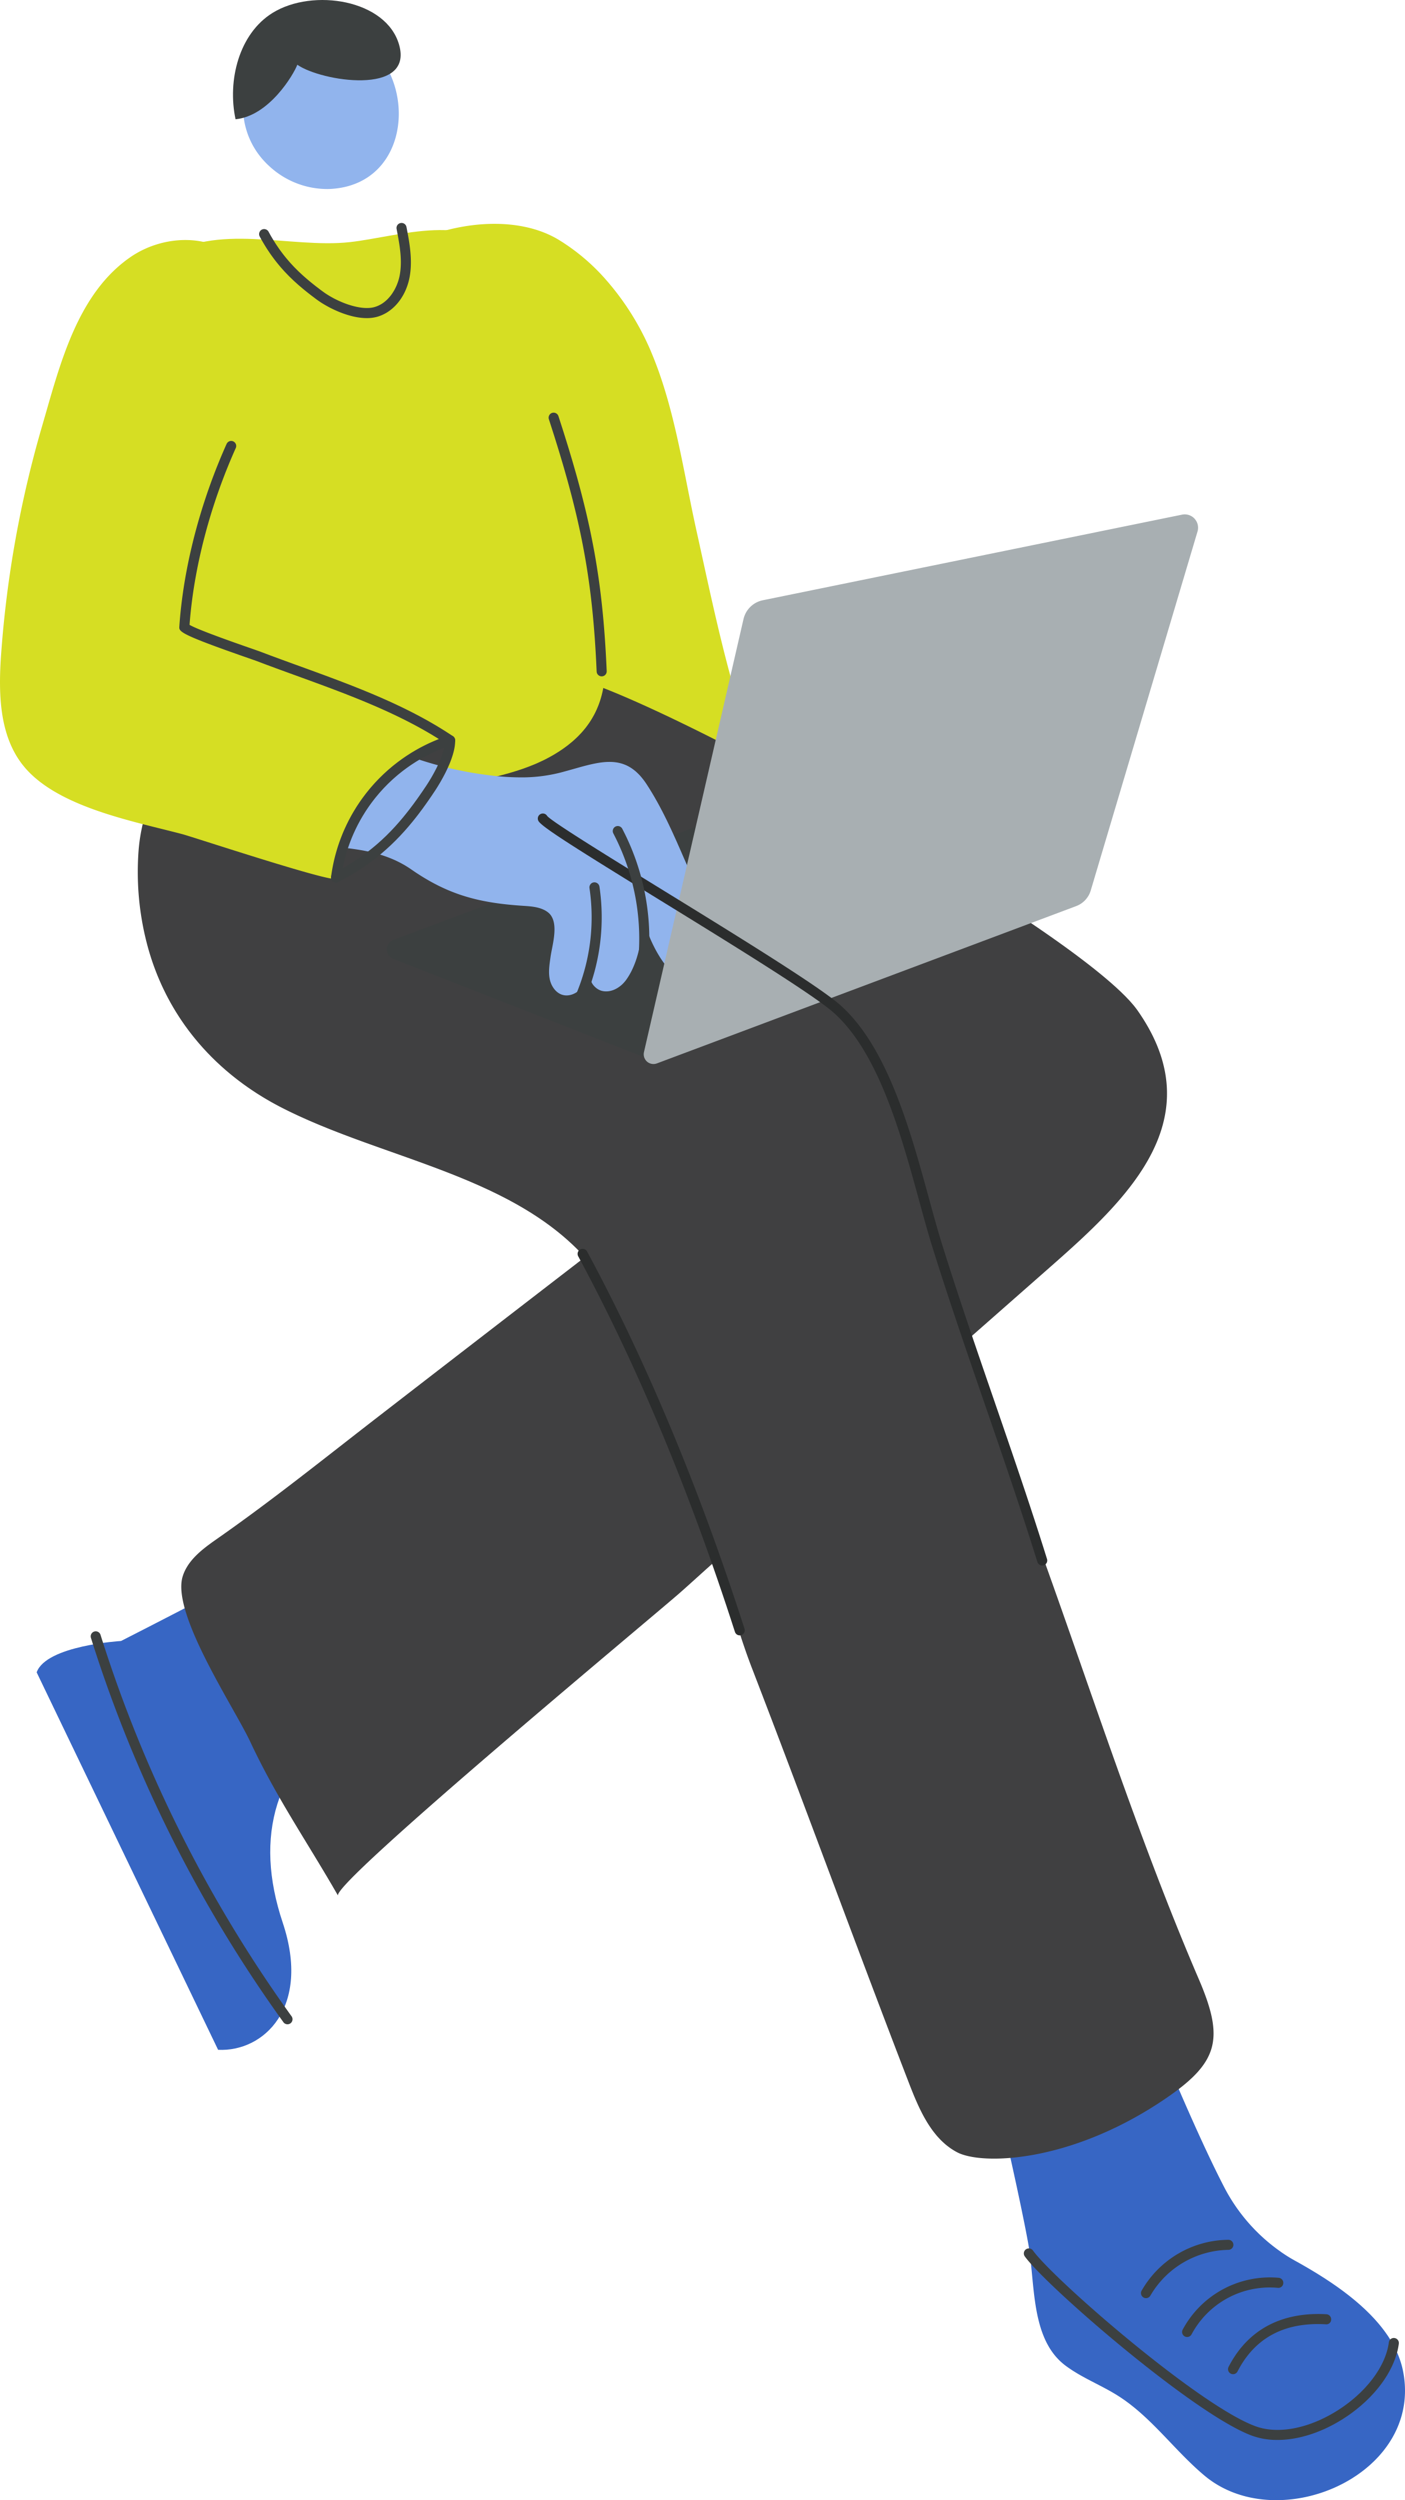 <?xml version="1.0" encoding="UTF-8" standalone="yes"?>
<svg xmlns="http://www.w3.org/2000/svg" width="576.554" height="1025.412" viewBox="0 0 576.554 1025.412">
  <defs>
    <style>.a{fill:#d6de23;}.b{fill:#3766c4;}.c{fill:#404041;}.d{fill:#91b4ed;}.e{fill:#3c4040;}.f{fill:#2b2d2d;}.g{fill:#a8afb2;}</style>
  </defs>
  <g transform="translate(3410.108 3612.334)">
    <path class="a" d="M-3046.346-3437.6a109.234,109.234,0,0,1,21.038,33.458c9.068,22.331,12.535,47.63,17.728,71.085,7.179,32.42,13.5,64.105,25.235,94.946,1.767,4.646-66.668,5.253-66.668,5.253s-62.708-223.2-71.038-219.874c16.99-6.976,40.168-9.031,56.151.718A84.206,84.206,0,0,1-3046.346-3437.6Z" transform="translate(-116.778 -61.87)"/>
    <path class="b" d="M-2557.7-2091.9a42.225,42.225,0,0,0-.624-4.906c-3.913-21.015-27.14-36.179-44.575-45.818a59.842,59.842,0,0,1-5.869-3.7,73.6,73.6,0,0,1-23.408-27.1c-16-31.025-39.6-91.181-39.6-91.181l-52.937,57s8.995,38.643,12.521,58.162c2.922,16.171.765,39.108,15.284,49.955,6.682,4.992,14.642,7.972,21.678,12.449,13.58,8.643,23.047,22.383,35.4,32.7C-2610.8-2030.123-2555.056-2052.6-2557.7-2091.9Z" transform="translate(-275.944 -542.6)"/>
    <path class="b" d="M-3246.521-2578.58c-33.308,19.768-103.708,55.425-103.786,55.473,0,0-30.681,1.81-34.623,12.855l74.457,154.816c18.637.935,38.188-17.253,26.517-52.16-11.885-35.542-3.3-65.25,28.152-87.292,2.068-1.45,24.76-12.72,27.866-21.7C-3226.13-2521.821-3238.539-2564.256-3246.521-2578.58Z" transform="translate(-10.137 -416.194)"/>
    <path class="c" d="M-2880.112-2614.445c-25.523-59.353-45.886-123.744-67.854-183.888-10.4-28.472-18.107-50.558-27.332-77.975l34.518-30.354c31.513-27.711,66.666-60.6,35.609-104.933-22.667-32.354-198.524-130.293-235.238-137.443-24.267-4.726-129.989,17.4-139.459,20.551-21.775,7.254-33.648,29.691-35.291,51.488a116.9,116.9,0,0,0,2.629,34.627c7.219,31.775,27.749,56.2,56.579,70.823,40.8,20.69,93.213,27.308,123.938,61.095-28.2,21.721-56.815,43.779-84.976,65.55-21.967,16.982-43.067,33.969-65.939,49.954-5.818,4.067-12,8.62-14.114,15.4-4.737,15.219,21.07,53.655,27.709,67.8,10.966,23.365,23.2,40.785,36.043,63.166-2.834-4.933,129.015-114.308,140.225-124.166,4.649-4.088,10.511-9.482,15.159-13.57,4.741,13.606,8.513,29,14.446,44.37,21.473,55.625,42.875,114.34,64.348,169.965,4.28,11.085,9.344,23.084,19.853,28.631,10.1,5.33,45.948,4.389,84.141-21.073C-2871.9-2579.907-2869.367-2589.46-2880.112-2614.445Z" transform="translate(-38.098 -186.26)"/>
    <path class="d" d="M-3203.355-3593.045c-33.851-10.265-53.462,34.206-28.794,56.256a35,35,0,0,0,24.22,9.134C-3170.362-3529.063-3170.656-3583.13-3203.355-3593.045Z" transform="translate(-67.19 -7.156)"/>
    <path class="e" d="M-3181.873-3593.885c-5.184-18.578-35.31-23.417-51.907-13.187-13.831,8.526-18.643,27.765-15.232,43.651,13.869-1.364,23.913-18.51,25.343-22.365C-3214.023-3578.983-3176.013-3572.882-3181.873-3593.885Z" transform="translate(-64.434)"/>
    <path class="a" d="M-3298.555-3442.609c-.626.446-3.172,219.773,11.081,223.751,34.557,9.644,74.374,2.024,108.135-7.1,15.4-4.164,30.572-5.927,44.346-15.264,28.625-19.4,15.7-50.894,10.386-79.208q-9.312-49.642-22.49-98.456c-2.215-8.2-4.612-16.595-9.7-23.4-15.162-20.281-44.547-9.461-65.051-7.157C-3246.214-3446.706-3277.182-3457.835-3298.555-3442.609Z" transform="translate(-44.679 -63.589)"/>
    <path class="e" d="M-3034.107-2959.628l-107.559-42.118a4.2,4.2,0,0,1,.225-7.889l168.313-62.96,106.348,42.943Z" transform="translate(-107.009 -217.301)"/>
    <path class="c" d="M-3180.245-3049.362c3.163,1.723,20.594-13.056,31.374-26.145,3.183-3.865,15.672-23.324,15.687-26.145.091-16.817-32.78,12.711-36.375,17.506C-3183.2-3065.959-3182.988-3050.858-3180.245-3049.362Z" transform="translate(-91.946 -203.538)"/>
    <path class="d" d="M-3039.851-3046.667c-7.294-15.231-12.87-31.341-22.16-45.551-9.184-14.049-20.285-8.772-34.836-4.932a64.155,64.155,0,0,1-15.017,2.092,101.922,101.922,0,0,1-15.269-.929,150.5,150.5,0,0,1-63.7-23.417c1.661,1.093-15.82,51.574-13.548,51.776,16.118,1.437,32.377,1.026,45.793,10.34,15.275,10.6,28.02,13.761,46.2,14.943,3.4.221,7,.514,9.744,2.531,5.056,3.718,1.915,13.308,1.2,18.417-.422,3.01-.94,6.087-.336,9.066s2.623,5.9,5.587,6.571c2.633.6,5.409-.708,7.274-2.661a23.628,23.628,0,0,0,4.092-6.946c-1.488,3.306,1.4,7.405,4.976,8s7.163-1.555,9.32-4.47c5.592-7.56,7.5-20.17,6.37-29.234,1.619,12.948,17.634,45.5,30.482,19.626C-3029.28-3030.294-3036.279-3039.208-3039.851-3046.667Z" transform="translate(-82.746 -198.456)"/>
    <path class="a" d="M-3382.6-3403.812c-4.151,10.735-7.15,22.03-10.176,32.378a448.363,448.363,0,0,0-16.851,93.442c-1.161,16.094-.951,33.8,9.279,46.279,13.845,16.884,45.262,22.583,65.183,27.874,4.636,1.231,62.636,20.445,63.2,18.189,3.336-13.288,7.138-25.187,15.914-35.695a75.34,75.34,0,0,1,15.006-13.64c2.435-1.642,12.958-8.185,15.537-8.261-22.246-14.335-78.519-32.045-83.288-35.845-15.621-12.448,3.5-97.125,5.745-115.141,1.883-15.1,2-34.054-10.036-45.526-11.3-10.773-30.384-9.713-43.287-.923C-3369.205-3431.935-3376.967-3418.39-3382.6-3403.812Z" transform="translate(0 -66.341)"/>
    <path class="g" d="M-2962.53-3034.014l172.067-64.525a9.831,9.831,0,0,0,5.97-6.4l43.817-147.226a5.472,5.472,0,0,0-6.339-6.923l-172.04,35.11a10.239,10.239,0,0,0-7.93,7.736l-40.846,177.591A4,4,0,0,0-2962.53-3034.014Z" transform="translate(-178.021 -142.172)"/>
    <g transform="translate(-3189.408 -3278.688)">
      <path class="f" d="M-2833.691-2745.4a2.072,2.072,0,0,1-1.973-1.449c-6.733-21.592-14.278-43.493-21.571-64.671-7.3-21.2-14.858-43.119-21.608-64.76-1.753-5.625-3.5-12-5.351-18.766-7.4-27.023-16.607-60.656-35.058-77.075-8.324-7.408-41.726-27.97-71.2-46.109-34.31-21.127-48.438-29.979-49.933-32.48a2.069,2.069,0,0,1,.715-2.832,2.06,2.06,0,0,1,2.835.713c1.893,2.355,26.679,17.615,48.551,31.081,29.615,18.23,63.178,38.892,71.772,46.54,19.365,17.234,28.755,51.519,36.3,79.07,1.839,6.717,3.571,13.044,5.313,18.626,6.727,21.584,14.272,43.477,21.565,64.647,7.3,21.208,14.859,43.135,21.613,64.784a2.065,2.065,0,0,1-1.361,2.587A2.024,2.024,0,0,1-2833.691-2745.4Z" transform="translate(3040.672 3053.833)"/>
    </g>
    <g transform="translate(-3184.979 -3443.091)">
      <path class="e" d="M-3011.48-3220.876a2.066,2.066,0,0,1-2.065-1.977c-1.645-37.892-6.411-63.036-19.607-103.477a2.064,2.064,0,0,1,1.323-2.6,2.072,2.072,0,0,1,2.6,1.323c13.332,40.845,18.146,66.258,19.813,104.58a2.065,2.065,0,0,1-1.974,2.151C-3011.421-3220.876-3011.454-3220.876-3011.48-3220.876Z" transform="translate(3033.256 3329.033)"/>
    </g>
    <g transform="translate(-3173.088 -3100.137)">
      <path class="f" d="M-2946.823-2596.42a2.073,2.073,0,0,1-1.968-1.433c-18.483-57.44-40.124-109.272-64.314-154.056a2.065,2.065,0,0,1,.839-2.8,2.075,2.075,0,0,1,2.8.836c24.313,45.007,46.051,97.072,64.615,154.754a2.065,2.065,0,0,1-1.333,2.6A2.094,2.094,0,0,1-2946.823-2596.42Z" transform="translate(3013.353 2754.951)"/>
    </g>
    <g transform="translate(-3274.266 -3310.75)">
      <path class="e" d="M-3180.652-3047.148a2.07,2.07,0,0,1-1.844-1.131,2.065,2.065,0,0,1,.914-2.775c17.672-8.941,27.916-20.724,37.865-35.667,3.651-5.477,7.884-13.657,7.8-18.682a2.062,2.062,0,0,1,2.027-2.1h.038a2.067,2.067,0,0,1,2.065,2.03c.129,7.513-6.465,18.006-8.486,21.043-8.923,13.4-19.877,27.161-39.447,37.059A2.015,2.015,0,0,1-3180.652-3047.148Z" transform="translate(3182.717 3107.503)"/>
    </g>
    <g transform="translate(-3336.533 -3431.487)">
      <path class="e" d="M-3222.616-3128.517a2.058,2.058,0,0,1-.258-.016,2.068,2.068,0,0,1-1.791-2.306,70.594,70.594,0,0,1,44.232-56.505c-17.823-11.218-38.446-18.709-58.425-25.967-5.448-1.976-10.858-3.941-16.176-5.967-.533-.2-1.893-.678-3.765-1.328-28.341-9.861-28.277-10.818-28.132-12.917,1.635-24.042,8.524-50.63,19.393-74.863a2.062,2.062,0,0,1,2.727-1.04,2.061,2.061,0,0,1,1.038,2.729c-10.53,23.483-17.252,49.191-18.968,72.513,3.507,2.094,19.748,7.746,25.3,9.677,1.925.669,3.328,1.158,3.877,1.368,5.3,2.02,10.691,3.977,16.118,5.945,21.521,7.819,43.775,15.9,62.781,28.674a2.055,2.055,0,0,1,.893,2,2.058,2.058,0,0,1-1.4,1.678,66.478,66.478,0,0,0-45.389,54.521A2.065,2.065,0,0,1-3222.616-3128.517Z" transform="translate(3286.949 3309.609)"/>
    </g>
    <g transform="translate(-3173.987 -3250.458)">
      <path class="e" d="M-3012.79-2957.5a2.052,2.052,0,0,1-.813-.167,2.065,2.065,0,0,1-1.086-2.713,81.258,81.258,0,0,0,5.609-43.819,2.066,2.066,0,0,1,1.732-2.355,2.086,2.086,0,0,1,2.356,1.727,85.486,85.486,0,0,1-5.9,46.077A2.066,2.066,0,0,1-3012.79-2957.5Z" transform="translate(3014.857 3006.579)"/>
    </g>
    <g transform="translate(-3158.661 -3273.548)">
      <path class="e" d="M-2976.53-2989.812c-.054,0-.108,0-.161-.005a2.07,2.07,0,0,1-1.9-2.221,93.1,93.1,0,0,0-10.374-50.164,2.066,2.066,0,0,1,.865-2.792,2.077,2.077,0,0,1,2.791.861,97.35,97.35,0,0,1,10.837,52.417A2.068,2.068,0,0,1-2976.53-2989.812Z" transform="translate(2989.202 3045.23)"/>
    </g>
    <g transform="translate(-2989.973 -2690.182)">
      <path class="e" d="M-2602.753-1990.15a30.374,30.374,0,0,1-10.26-1.68c-23.571-8.466-84.674-61.455-93.429-73.609a2.065,2.065,0,0,1,.473-2.882,2.058,2.058,0,0,1,2.883.468c8.583,11.92,68.417,63.859,91.471,72.135,9,3.226,21.222.986,32.671-6,12.186-7.435,20.581-18.341,21.9-28.462a2.054,2.054,0,0,1,2.318-1.777,2.068,2.068,0,0,1,1.78,2.315c-1.485,11.329-10.626,23.38-23.851,31.45C-2585.436-1992.917-2594.578-1990.15-2602.753-1990.15Z" transform="translate(2706.831 2068.714)"/>
    </g>
    <g transform="translate(-2906.179 -2663.271)">
      <path class="e" d="M-2564.5-1998.984a2.079,2.079,0,0,1-.946-.229,2.066,2.066,0,0,1-.888-2.78c7.8-15.176,21.635-22.625,40.146-21.579a2.064,2.064,0,0,1,1.941,2.181,1.946,1.946,0,0,1-2.178,1.944c-16.983-.981-29.137,5.534-36.241,19.342A2.06,2.06,0,0,1-2564.5-1998.984Z" transform="translate(2566.565 2023.668)"/>
    </g>
    <g transform="translate(-2925.026 -2678.315)">
      <path class="e" d="M-2596.047-2024.368a2.092,2.092,0,0,1-.952-.232,2.062,2.062,0,0,1-.881-2.783,40.62,40.62,0,0,1,39.451-21.27,2.065,2.065,0,0,1,1.839,2.27,2.01,2.01,0,0,1-2.269,1.839,36.346,36.346,0,0,0-35.354,19.059A2.06,2.06,0,0,1-2596.047-2024.368Z" transform="translate(2598.114 2048.851)"/>
    </g>
    <g transform="translate(-2941.896 -2693.71)">
      <path class="e" d="M-2624.287-2050.689a2.069,2.069,0,0,1-1.011-.263,2.066,2.066,0,0,1-.791-2.813,41.456,41.456,0,0,1,35.591-20.855h0a2.063,2.063,0,0,1,2.065,2.062,2.067,2.067,0,0,1-2.065,2.068,37.767,37.767,0,0,0-31.987,18.747A2.068,2.068,0,0,1-2624.287-2050.689Z" transform="translate(2626.353 2074.62)"/>
    </g>
    <g transform="translate(-3372.889 -2943.271)">
      <path class="e" d="M-3267.047-2331.191a2.066,2.066,0,0,1-1.678-.858,553.159,553.159,0,0,1-78.984-157.632,2.062,2.062,0,0,1,1.35-2.589,2.059,2.059,0,0,1,2.587,1.353,549.028,549.028,0,0,0,78.4,156.454,2.062,2.062,0,0,1-.474,2.883A2.039,2.039,0,0,1-3267.047-2331.191Z" transform="translate(3347.806 2492.368)"/>
    </g>
    <g transform="translate(-3303.786 -3520.906)">
      <path class="e" d="M-3187.951-3420.248c-7.406,0-15.945-4.232-20.511-7.6-9.411-6.951-17-14.009-23.42-25.87a2.068,2.068,0,0,1,.834-2.8,2.074,2.074,0,0,1,2.8.831c6.056,11.192,13.268,17.892,22.237,24.515,5.836,4.305,15.252,7.895,20.958,6.464,5.884-1.479,9.562-7.6,10.6-13,1.205-6.278-.043-12.807-1.253-19.12a2.062,2.062,0,0,1,1.641-2.417,2.061,2.061,0,0,1,2.415,1.64c1.226,6.384,2.608,13.623,1.253,20.676-1.565,8.169-6.921,14.542-13.649,16.233A16.037,16.037,0,0,1-3187.951-3420.248Z" transform="translate(3232.132 3459.29)"/>
    </g>
  </g>
</svg>